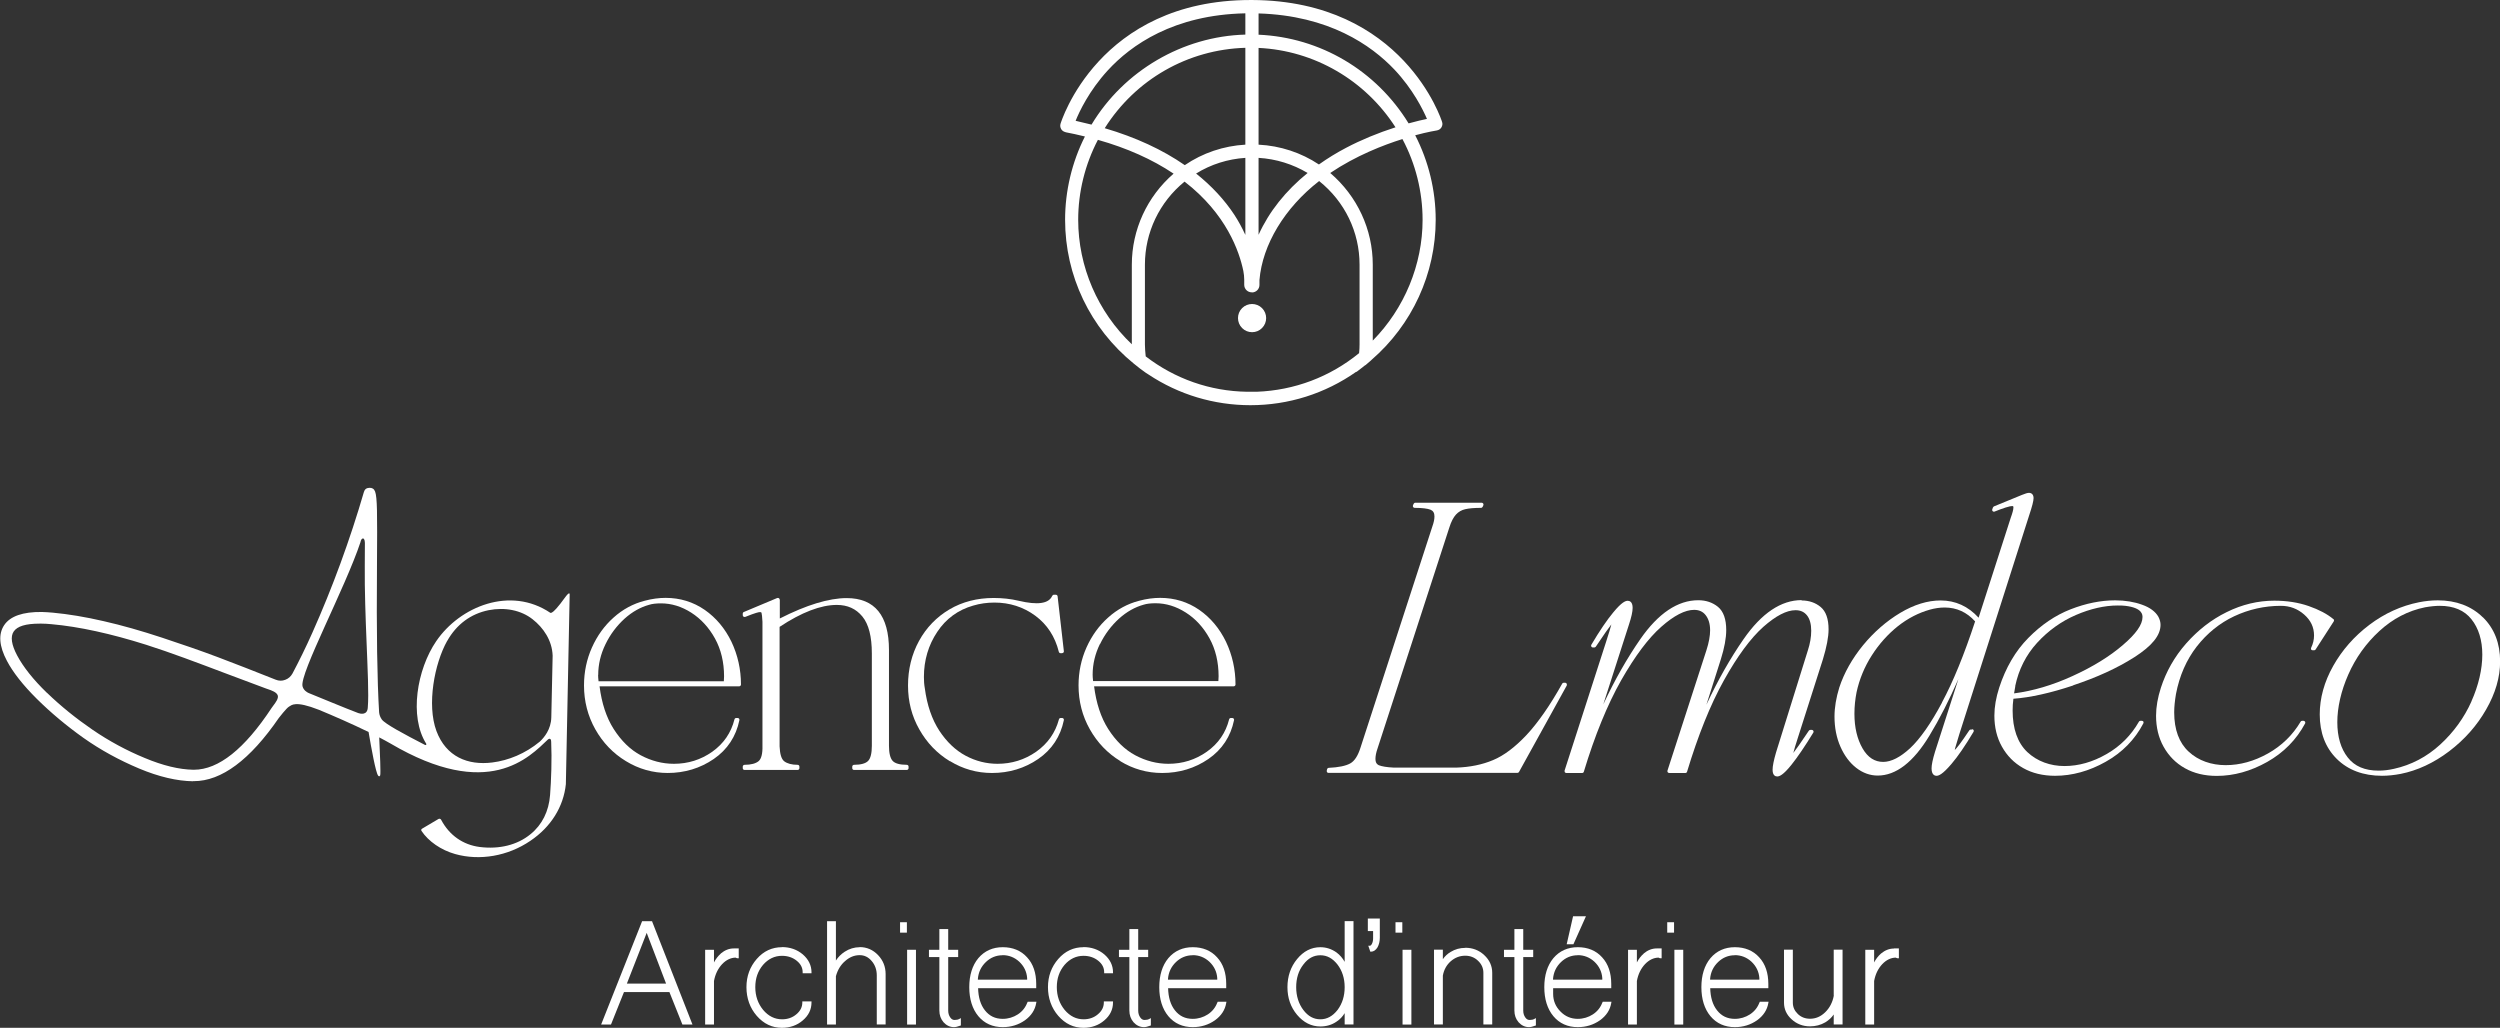 <?xml version="1.0" encoding="UTF-8"?>
<svg id="Calque_1" data-name="Calque 1" xmlns="http://www.w3.org/2000/svg" viewBox="0 0 223.29 91.8">
  <rect x="0" y="0" width="223.29" height="91.8" fill="#333333" stroke="none"/>
  <defs>
    <style>
      .cls-1 {
        fill: #ffffff;
      }
    </style>
  </defs>
  <path class="cls-1" d="M59.62,69.04c1.53,0,2.92-.42,4.13-1.25,1.22-.84,1.99-2.01,2.29-3.47.01-.04,0-.1-.03-.13-.03-.04-.07-.06-.12-.06h-.14c-.07,0-.13.05-.15.12-.3,1.2-.97,2.17-1.98,2.89-1.02.72-2.17,1.08-3.43,1.08-1.03,0-2.02-.26-2.96-.76s-1.75-1.3-2.42-2.35c-.65-1.02-1.07-2.3-1.26-3.81h12.47c.08,0,.16-.07.16-.16,0-1.35-.29-2.64-.85-3.82-.57-1.18-1.37-2.14-2.39-2.85-1.03-.71-2.2-1.07-3.49-1.07-.58,0-1.22.08-1.88.26-1.02.26-1.96.77-2.77,1.5-.81.72-1.46,1.62-1.93,2.67-.47,1.05-.71,2.19-.71,3.39,0,1.42.34,2.73,1.01,3.92.67,1.19,1.59,2.15,2.73,2.84,1.14.7,2.4,1.06,3.75,1.06h0ZM53.43,60.28c0-.94.22-1.86.65-2.74.43-.89,1.01-1.65,1.7-2.28.69-.62,1.43-1.03,2.19-1.24.28-.09.64-.13,1.07-.13.93,0,1.84.28,2.7.83s1.58,1.33,2.12,2.31.81,2.12.81,3.38l-.02.44h-11.19c-.03-.25-.04-.44-.04-.57h0Z"/>
  <path class="cls-1" d="M69.64,53.56c0-.05-.03-.1-.07-.13-.04-.03-.1-.03-.15-.02l-2.98,1.25c-.06.02-.1.08-.1.15v.14c0,.05.03.1.07.13.04.03.1.03.15.02.94-.38,1.22-.43,1.31-.43.13,0,.15.05.15.09.02.09.06.3.08.78v11.06c.02.71-.1,1.17-.34,1.38-.25.21-.67.33-1.26.33-.08,0-.16.07-.16.16v.14c0,.09.07.16.16.16h4.74c.08,0,.16-.07.16-.16v-.14c0-.09-.07-.16-.16-.16-.52,0-.92-.11-1.19-.31-.26-.2-.39-.65-.42-1.34v-10.67c1.96-1.3,3.68-1.96,5.11-1.96.96,0,1.71.34,2.28,1.03.57.69.85,1.8.85,3.3v8.25c0,.66-.11,1.12-.33,1.35s-.65.35-1.26.35c-.08,0-.16.07-.16.16v.14c0,.09.07.16.16.16h4.71c.08,0,.16-.07.16-.16v-.14c0-.09-.07-.16-.16-.16-.62,0-1.05-.12-1.26-.35-.22-.24-.33-.7-.33-1.35v-8.55c0-3.08-1.27-4.64-3.78-4.64-1.58,0-3.59.61-5.97,1.82v-1.66h0Z"/>
  <path class="cls-1" d="M84.85,67.98c1.14.7,2.4,1.06,3.75,1.06,1.53,0,2.92-.42,4.13-1.25,1.22-.84,1.99-2.01,2.29-3.47.01-.04,0-.1-.03-.13-.03-.04-.07-.06-.12-.06h-.14c-.07,0-.13.05-.15.12-.32,1.2-1.01,2.17-2.03,2.89-1.03.72-2.19,1.08-3.45,1.08-.99,0-1.95-.24-2.85-.72s-1.69-1.23-2.35-2.23c-.66-1.01-1.1-2.28-1.3-3.8-.06-.33-.08-.66-.08-1.01,0-1.48.4-2.84,1.19-4.02.78-1.18,1.87-1.97,3.21-2.35.6-.18,1.24-.27,1.9-.27,1.35,0,2.58.39,3.64,1.17s1.77,1.86,2.11,3.23c.02.07.08.12.15.12h.14s.09-.02.12-.05.04-.08.04-.12l-.56-4.91c-.01-.08-.08-.14-.16-.14h-.17c-.06,0-.12.04-.15.1-.31.7-1.3.84-2.99.44-.71-.17-1.47-.25-2.24-.25-1.47,0-2.8.34-3.95,1.02-1.15.68-2.07,1.63-2.72,2.82s-.98,2.53-.98,3.98.34,2.74,1.01,3.92c.67,1.19,1.59,2.15,2.73,2.84h0Z"/>
  <path class="cls-1" d="M100.05,67.98c1.14.7,2.4,1.06,3.75,1.06,1.53,0,2.92-.42,4.13-1.25,1.22-.84,1.99-2.01,2.29-3.47.01-.04,0-.1-.03-.13-.03-.04-.07-.06-.12-.06h-.14c-.07,0-.13.05-.15.12-.3,1.2-.97,2.17-1.99,2.89-1.02.72-2.17,1.08-3.43,1.08-1.03,0-2.02-.26-2.96-.76s-1.75-1.3-2.42-2.35c-.65-1.02-1.07-2.3-1.26-3.81h12.47c.08,0,.16-.07.16-.16,0-1.35-.29-2.64-.85-3.82-.57-1.18-1.37-2.14-2.39-2.85-1.03-.71-2.2-1.07-3.49-1.07-.58,0-1.22.08-1.88.26-1.02.26-1.96.77-2.77,1.5-.81.72-1.46,1.62-1.93,2.67-.47,1.05-.71,2.19-.71,3.39,0,1.42.34,2.74,1.01,3.92.67,1.19,1.59,2.15,2.73,2.84h0ZM98.25,57.53c.43-.89,1.01-1.65,1.7-2.28.69-.62,1.43-1.03,2.19-1.24.28-.09.64-.13,1.07-.13.93,0,1.84.28,2.7.83.87.55,1.58,1.33,2.12,2.31s.81,2.12.81,3.38l-.02.43h-11.19c-.03-.25-.04-.44-.04-.57,0-.94.22-1.86.65-2.74h0Z"/>
  <path class="cls-1" d="M139.93,61.06c-.03-.05-.08-.08-.13-.08h-.14c-.06,0-.11.03-.13.08-1.1,1.97-2.18,3.51-3.2,4.6-1.01,1.07-2.01,1.83-2.98,2.23-.97.41-2.07.63-3.27.67h-5.59c-.63-.03-1.08-.11-1.33-.21-.13-.06-.31-.17-.31-.58,0-.24.06-.56.19-.93l6.41-19.73c.16-.51.36-.9.59-1.15.23-.25.51-.41.83-.48.34-.08.81-.12,1.41-.12.06,0,.12-.04.15-.1l.06-.14c.02-.05.01-.11-.02-.15-.03-.04-.08-.07-.13-.07h-5.93c-.06,0-.12.04-.15.1l-.06.14c-.02.05-.01.1.02.15s.08.07.13.07c.68,0,1.16.06,1.43.17.23.1.34.29.34.6,0,.24-.06.54-.19.9l-6.41,19.73c-.23.74-.54,1.22-.93,1.43-.4.22-1.05.35-1.91.39-.07,0-.13.06-.15.12l-.03.14s0,.1.03.13c.03.04.07.06.12.06h16.88c.06,0,.11-.03.14-.08l4.26-7.71c.03-.05.03-.11,0-.16h0Z"/>
  <path class="cls-1" d="M160.91,53.6c-1.83,0-3.57,1.17-5.17,3.47-1.19,1.71-2.3,3.67-3.33,5.87l1.29-4.06c.32-1.02.48-1.89.48-2.61,0-.97-.25-1.67-.74-2.07-.48-.39-1.07-.59-1.76-.59-1.83,0-3.57,1.17-5.17,3.47-1.18,1.7-2.29,3.65-3.31,5.83l2.28-7.09c.23-.69.34-1.19.34-1.53,0-.55-.28-.63-.44-.63-.19,0-.53.11-1.3,1.05-.55.66-1.21,1.63-1.95,2.88-.03.05-.03.11,0,.16s.08.08.13.08h.14c.05,0,.1-.03.13-.07.75-1.12,1.16-1.7,1.39-1.99-.07.28-.21.75-.47,1.55l-3.71,11.51s0,.1.02.14c.03.04.08.07.13.07h1.42c.07,0,.13-.04.15-.11.98-3.24,2.1-5.98,3.33-8.16,1.23-2.16,2.44-3.78,3.59-4.79,1.13-1,2.12-1.51,2.93-1.51.44,0,.78.15,1.03.47.26.33.4.78.4,1.35,0,.5-.11,1.11-.33,1.79l-3.48,10.75c-.02.05,0,.1.02.14.03.04.08.07.13.07h1.45c.07,0,.13-.04.15-.11.98-3.24,2.08-5.99,3.29-8.16,1.2-2.16,2.39-3.77,3.52-4.78,1.12-.99,2.08-1.49,2.88-1.49.44,0,.77.15,1.02.46.25.31.38.78.38,1.37,0,.56-.1,1.15-.3,1.76l-2.84,9.11c-.21.72-.31,1.23-.31,1.55,0,.52.26.6.41.6.19,0,.53-.11,1.28-1.05.53-.66,1.19-1.63,1.95-2.87.03-.05.03-.11,0-.16s-.08-.08-.13-.08h-.14c-.05,0-.1.03-.13.07-.75,1.12-1.16,1.7-1.39,1.99.07-.28.21-.75.47-1.55l2.17-6.8c.34-1.11.51-2.01.51-2.69,0-.94-.24-1.61-.71-2-.46-.38-1.03-.58-1.7-.58h0Z"/>
  <path class="cls-1" d="M176.16,65.16h-.14c-.05,0-.1.03-.13.07-.75,1.13-1.11,1.58-1.3,1.76.01-.05.03-.11.04-.19.09-.33.21-.73.36-1.2l6.24-19.55c.27-.81.4-1.31.4-1.56,0-.29-.15-.47-.41-.47-.13,0-.33.06-.62.18l-2.51,1.03s-.07.05-.09.1l-.06.17c-.02.06,0,.12.04.16.04.04.11.06.17.03.37-.15.7-.27.98-.36.34-.11.5-.13.58-.13.1,0,.12.02.12.12,0,.19-.08.49-.24.93l-2.87,8.92c-.93-1.02-2.07-1.54-3.39-1.54-1.16,0-2.37.37-3.61,1.11-1.22.73-2.34,1.7-3.32,2.89-.97,1.19-1.69,2.46-2.12,3.77-.28.9-.43,1.78-.43,2.61,0,.98.18,1.89.53,2.68.35.8.83,1.44,1.41,1.89.59.46,1.24.69,1.92.69,1.63,0,3.18-1.19,4.61-3.55.93-1.53,1.79-3.23,2.6-5.08l-2.09,6.5c-.21.69-.31,1.17-.31,1.49,0,.57.28.66.44.66.19,0,.53-.11,1.33-1.05.57-.66,1.24-1.64,1.98-2.88.03-.05.03-.11,0-.16s-.08-.08-.13-.08h.01ZM173.45,62.76c-1,1.87-1.96,3.24-2.85,4.07-.88.81-1.69,1.22-2.4,1.22-.76,0-1.37-.39-1.84-1.2-.48-.83-.73-1.87-.73-3.1,0-.66.07-1.3.19-1.92.25-1.16.71-2.28,1.36-3.29.65-1.02,1.43-1.89,2.33-2.61.9-.71,1.86-1.2,2.86-1.48.43-.12.88-.19,1.32-.19,1.07,0,1.98.42,2.72,1.24-.97,2.95-1.96,5.38-2.96,7.24h0Z"/>
  <path class="cls-1" d="M185.16,61.21c2.11-.7,3.95-1.54,5.47-2.51,1.58-1.01,2.34-1.95,2.34-2.89,0-.23-.06-.47-.19-.72-.26-.46-.75-.83-1.46-1.08-.69-.25-1.5-.39-2.41-.39-1.28,0-2.61.27-3.97.8s-2.63,1.39-3.78,2.56c-1.15,1.16-2.02,2.66-2.6,4.44-.28.87-.43,1.71-.43,2.5,0,1.03.22,1.96.67,2.76.45.81,1.08,1.46,1.9,1.92.81.46,1.77.69,2.85.69,1.52,0,3.05-.42,4.52-1.25,1.48-.83,2.61-1.98,3.37-3.44.02-.05.02-.11,0-.15-.03-.04-.08-.07-.13-.07h-.14c-.06,0-.11.03-.13.08-.69,1.21-1.66,2.19-2.89,2.89-1.23.71-2.5,1.07-3.76,1.07s-2.44-.42-3.32-1.25c-.87-.83-1.31-2.08-1.31-3.71,0-.34.02-.7.07-1.05,1.51-.11,3.31-.51,5.35-1.19ZM179.99,61.28c.31-1.48.97-2.79,1.96-3.87.99-1.08,2.16-1.92,3.46-2.48,1.3-.56,2.56-.85,3.74-.85.31,0,.53.01.68.03,1.53.18,1.53.81,1.53,1.01,0,.66-.58,1.49-1.74,2.48-1.18,1.02-2.7,1.96-4.53,2.79-1.75.8-3.5,1.32-5.2,1.54.02-.16.06-.38.11-.65h0Z"/>
  <path class="cls-1" d="M208.41,55.3c-.55-.46-1.29-.85-2.21-1.17s-1.95-.48-3.07-.48c-1.45,0-2.88.34-4.25,1.02-1.37.67-2.58,1.62-3.62,2.8s-1.79,2.51-2.26,3.96c-.28.87-.43,1.71-.43,2.5,0,1.02.22,1.96.67,2.76.45.81,1.08,1.46,1.9,1.92.81.46,1.77.69,2.85.69,1.52,0,3.04-.42,4.51-1.25s2.6-1.98,3.38-3.43c.03-.05.02-.11,0-.16-.03-.04-.08-.08-.13-.08h-.14c-.06,0-.11.03-.13.08-.71,1.2-1.69,2.15-2.92,2.84s-2.5,1.04-3.77,1.04-2.44-.4-3.3-1.2c-.86-.79-1.3-1.97-1.3-3.52,0-.49.06-1.05.16-1.64.31-1.62.93-3.04,1.85-4.23.92-1.18,2.05-2.1,3.35-2.71s2.71-.93,4.17-.93c.79,0,1.49.26,2.08.78.59.52.88,1.13.88,1.87,0,.38-.09.75-.26,1.1-.02.05-.02.11,0,.15.03.04.08.07.13.07h.14c.06,0,.1-.03.13-.07l1.62-2.51c.04-.07.03-.16-.03-.21h0Z"/>
  <path class="cls-1" d="M221.75,55.13c-1.02-1-2.38-1.51-4.02-1.51-.55,0-1.11.06-1.67.17-1.6.32-3.09,1-4.44,2.02s-2.43,2.25-3.23,3.67c-.8,1.42-1.2,2.88-1.2,4.33,0,1.64.51,2.97,1.52,3.97s2.37,1.51,4.04,1.51c.53,0,1.09-.06,1.67-.17,1.5-.3,2.96-.98,4.33-2.02,1.37-1.04,2.48-2.29,3.3-3.73.83-1.44,1.25-2.88,1.25-4.3,0-1.61-.52-2.94-1.54-3.94ZM220.74,62.65c-.65,1.45-1.58,2.74-2.79,3.85-1.2,1.1-2.59,1.83-4.14,2.17-.48.11-.94.16-1.36.16-1.24,0-2.15-.39-2.76-1.18-.62-.79-.93-1.85-.93-3.15s.33-2.78.98-4.25c.65-1.48,1.58-2.79,2.78-3.89s2.56-1.81,4.08-2.12c.51-.09.95-.13,1.31-.13,1.24,0,2.2.4,2.83,1.2.64.8.97,1.87.97,3.16s-.33,2.74-.98,4.19h0Z"/>
  <path class="cls-1" d="M17.24,69.77h.07c2.47,0,5.02-1.9,7.59-5.64h0s.69-.9.92-1.02.51-.56,2.67.29c1.28.53,2.91,1.24,4.43,1.98.25,1.48.64,3.62.85,3.89.08.11.15.08.19-.03.05-.17-.02-1.94-.09-3.38.35.18.69.37,1.01.55,8.75,5.15,12.39,1.23,14.09-.39h.02c.07-.05.12-.04.15-.02.08.04.09.17.09.26v.03c.07,1.45,0,3.46-.1,4.72-.11,1.45-.71,2.66-1.75,3.5-1.17.96-2.78,1.36-4.53,1.14-1.5-.19-2.72-1.05-3.45-2.43-.04-.09-.16-.12-.24-.07l-1.47.87c-.07.04-.09.13-.04.2.62.93,1.75,1.71,3,2.06,2.2.62,4.71.19,6.72-1.18,1.84-1.24,2.96-3.04,3.17-5.06l.34-16.93c0-.43-.55.47-.83.81-.56.72-.76.81-.84.82h-.05c-3.58-2.42-8.09-.57-10.2,2.53-1.72,2.52-2.43,6.73-.89,9.16.04.07-.03.14-.1.11-1.9-.98-3.58-1.88-3.87-2.28-.13-.19-.22-.4-.24-.65-.17-2.79-.24-7.19-.19-13.06.02-2.37.02-4.03,0-4.94-.02-.89-.07-1.47-.17-1.71-.09-.24-.26-.34-.51-.33-.26.01-.42.13-.49.38-1.24,4.26-2.79,8.5-4.61,12.58-.58,1.3-1.18,2.52-1.77,3.63-.15.27-.37.46-.65.56-.28.11-.56.1-.84-.01-1.91-.76-3.65-1.44-5.16-2.01-1.51-.57-3.19-1.15-5.01-1.75-1.82-.6-3.57-1.1-5.2-1.47-1.64-.38-3.16-.63-4.55-.76-.34-.03-.66-.05-.97-.06-1.69-.02-2.83.37-3.37,1.18-.53.8-.45,1.87.25,3.19.53,1.01,1.43,2.16,2.67,3.39s2.65,2.41,4.17,3.49c1.53,1.08,3.2,1.99,4.96,2.73s3.39,1.12,4.82,1.14h.01ZM39.94,57.25c.83-1.48,2.11-2.43,3.7-2.75,1.47-.29,2.9,0,3.93.81.97.76,1.74,1.89,1.79,3.25l-.12,5.51h0c-.02,1.07-.64,1.81-1.03,2.17-1.29,1.07-2.8,1.68-4.23,1.86-2.19.28-4.14-.51-5-2.81-.87-2.35-.18-6.02.96-8.05h0ZM32.2,48.38c.04-.15.1-.24.16-.27.08-.04.13,0,.16.05.04.07.07.18.07.33,0,.44,0,1.12-.01,2.04-.02,2.16.07,4.64.16,6.83.09,2.39.21,4.63.11,5.82-.03.74-.68.57-.85.51-1.19-.45-3.51-1.42-4.43-1.79-.16-.07-.46-.25-.55-.6-.29-1.11,3.83-8.8,5.19-12.92h0ZM4.19,61.88c-1.23-1.19-2.12-2.32-2.66-3.34-.51-.96-.61-1.68-.31-2.13.32-.48,1.08-.71,2.33-.71h.16c.28,0,.58.02.89.05,2.48.22,5.32.85,8.46,1.84,2.17.69,4.57,1.6,7.11,2.56,1.14.43,2.33.88,3.55,1.33.05.02.11.04.17.06.39.13.83.29.92.58.08.26-.18.61-.39.89-.06.08-.11.15-.16.22h0c-2.41,3.66-4.74,5.52-6.94,5.52h-.06c-1.25-.02-2.71-.37-4.33-1.05-1.63-.67-3.2-1.52-4.66-2.52s-2.83-2.1-4.06-3.29h0Z"/>
  <rect class="cls-1" x="80.39" y="82.37" width=".61" height=".93"/>
  <rect class="cls-1" x="124.64" y="82.37" width=".61" height=".93"/>
  <rect class="cls-1" x="148.91" y="82.37" width=".61" height=".93"/>
  <path class="cls-1" d="M58.24,82.28h-.89l-3.66,9.23h.88l1.16-2.9h4.06l1.16,2.9h.9l-3.59-9.17-.02-.06ZM59.5,87.85h-3.51l1.77-4.53,1.73,4.53Z"/>
  <path class="cls-1" d="M64.38,85.17h0c-.25.22-.45.48-.61.79v-1.13h-.79v6.68h.79v-3.89c.11-.6.35-1.1.72-1.5.37-.39.78-.58,1.21-.59,0,0,0,0,.04.02.05.03.1.04.15.04h.09v-.88h-.44c-.41,0-.8.15-1.16.45Z"/>
  <path class="cls-1" d="M69.84,84.6c-.88,0-1.64.35-2.25,1.05-.61.7-.92,1.54-.92,2.52s.31,1.86.92,2.56c.62.71,1.37,1.07,2.25,1.07.72,0,1.35-.22,1.86-.66.52-.44.78-.98.78-1.61v-.09h-.82v.09c0,.41-.17.76-.53,1.06-.35.3-.78.45-1.28.45-.65,0-1.22-.28-1.69-.84-.46-.56-.7-1.24-.7-2.03s.23-1.44.69-1.99c.47-.54,1.04-.81,1.69-.81.52,0,.96.15,1.32.44.36.29.53.63.53,1.03v.09h.79v-.09c0-.61-.26-1.15-.78-1.6-.51-.43-1.14-.65-1.86-.65Z"/>
  <path class="cls-1" d="M76.79,84.6c-.48,0-.94.14-1.35.41-.32.21-.58.47-.78.78v-3.51h-.79v9.23h.79v-4.32c.15-.55.42-1.01.82-1.35.39-.35.82-.53,1.3-.53.42,0,.78.17,1.08.53.3.35.45.78.45,1.28v4.38h.79v-4.5c0-.66-.23-1.23-.68-1.7-.45-.47-1-.71-1.64-.71Z"/>
  <rect class="cls-1" x="81.02" y="84.83" width=".79" height="6.68"/>
  <path class="cls-1" d="M85.25,91.1c-.15,0-.28-.08-.38-.23h0c-.12-.17-.18-.37-.18-.61v-4.78h.89v-.65h-.89v-1.85h-.79v1.85h-.93v.65h.93v4.78c0,.41.13.76.37,1.04.26.29.58.44.94.44.13,0,.31-.04.55-.13l.06-.02v-.66l-.14.08c-.11.06-.25.09-.43.09Z"/>
  <path class="cls-1" d="M91.76,89.53c-.16.44-.44.8-.85,1.07-.4.26-.86.4-1.35.4-.67,0-1.19-.25-1.59-.76-.39-.49-.59-1.16-.61-1.98h5.19v-.38c0-.98-.27-1.79-.82-2.38-.54-.6-1.28-.9-2.17-.9s-1.63.33-2.18.98c-.54.65-.81,1.53-.81,2.59s.27,1.94.81,2.59c.54.65,1.28.98,2.18.98.75,0,1.41-.21,1.98-.61.57-.41.91-.93,1.01-1.55l.02-.11h-.78l-.02.06ZM89.55,85.31c.56,0,1.07.2,1.49.59.42.4.66.89.7,1.46v.14h-4.4v-.07c.05-.6.29-1.1.72-1.51.42-.4.92-.6,1.48-.6Z"/>
  <path class="cls-1" d="M96.77,84.6c-.88,0-1.64.35-2.25,1.05-.61.7-.92,1.54-.92,2.52s.31,1.86.92,2.56c.62.71,1.37,1.07,2.25,1.07.72,0,1.35-.22,1.86-.66.52-.44.78-.98.78-1.61v-.09h-.82v.09c0,.41-.17.76-.53,1.06-.35.3-.78.45-1.28.45-.65,0-1.22-.28-1.69-.84-.46-.56-.7-1.24-.7-2.03s.23-1.44.69-1.99c.47-.54,1.04-.81,1.69-.81.52,0,.96.15,1.32.44.36.29.53.63.53,1.03v.09h.79v-.09c0-.61-.26-1.15-.78-1.6-.51-.43-1.14-.65-1.86-.65Z"/>
  <path class="cls-1" d="M102.22,91.1c-.15,0-.28-.08-.38-.23h0c-.12-.17-.18-.37-.18-.61v-4.78h.89v-.65h-.89v-1.85h-.79v1.85h-.93v.65h.93v4.78c0,.41.13.76.37,1.04.26.29.58.44.94.44.13,0,.31-.04.55-.13l.06-.02v-.66l-.14.08c-.11.06-.25.09-.43.09Z"/>
  <path class="cls-1" d="M108.73,89.53c-.16.44-.44.8-.85,1.07-.4.26-.86.4-1.35.4-.67,0-1.19-.25-1.59-.76-.39-.49-.59-1.16-.61-1.98h5.19v-.38c0-.98-.27-1.79-.82-2.38-.54-.6-1.28-.9-2.17-.9s-1.63.33-2.18.98c-.54.65-.81,1.53-.81,2.59s.27,1.94.81,2.59c.54.65,1.28.98,2.18.98.75,0,1.41-.21,1.98-.61.57-.41.91-.93,1.01-1.55l.02-.11h-.78l-.02.06ZM106.53,85.31c.56,0,1.07.2,1.49.59.42.4.66.89.7,1.46v.14h-4.4v-.07c.05-.6.29-1.1.72-1.51.42-.4.92-.6,1.48-.6Z"/>
  <path class="cls-1" d="M120.1,85.91c-.18-.33-.43-.62-.74-.85-.43-.3-.91-.46-1.43-.46-.81,0-1.51.36-2.08,1.06-.57.69-.86,1.54-.86,2.51s.29,1.79.86,2.47c.58.69,1.28,1.04,2.08,1.04.53,0,1.02-.14,1.44-.43.31-.2.55-.46.73-.76v1.01h.79v-9.23h-.79v3.63ZM117.93,91.04c-.6,0-1.09-.27-1.52-.83-.42-.56-.64-1.25-.64-2.04s.21-1.47.64-2.02c.42-.56.92-.83,1.52-.83s1.1.28,1.53.83c.42.55.64,1.23.64,2.02s-.21,1.47-.64,2.04c-.43.55-.94.83-1.53.83Z"/>
  <path class="cls-1" d="M122.18,83.16h.46v.66c0,.19-.04.35-.11.49-.08.16-.17.16-.19.16h-.13l.18.53h.06c.23,0,.42-.13.58-.38.14-.25.21-.54.21-.87v-1.71h-1.07v1.11Z"/>
  <rect class="cls-1" x="125.27" y="84.83" width=".79" height="6.68"/>
  <path class="cls-1" d="M130.87,84.66c-.47,0-.91.12-1.3.36-.29.17-.52.39-.7.65v-.85h-.79v6.68h.79v-4.36c.09-.51.32-.94.7-1.28.38-.33.81-.5,1.3-.5.44,0,.83.15,1.14.45.32.3.48.66.48,1.08v4.61h.79v-4.61c0-.61-.24-1.15-.72-1.59-.46-.43-1.03-.65-1.69-.65Z"/>
  <path class="cls-1" d="M136.61,91.1c-.15,0-.28-.08-.38-.23h0c-.12-.17-.18-.37-.18-.61v-4.78h.89v-.65h-.89v-1.85h-.79v1.85h-.93v.65h.93v4.78c0,.41.13.76.37,1.04.26.29.58.44.94.44.13,0,.31-.04.55-.13l.06-.02v-.66l-.14.08c-.11.06-.25.09-.43.09Z"/>
  <path class="cls-1" d="M143.12,89.53c-.16.44-.44.8-.85,1.07-.4.26-.86.4-1.35.4-.6,0-1.13-.22-1.55-.66-.43-.43-.65-.96-.65-1.57v-.51h5.19v-.38c0-.98-.27-1.79-.82-2.38-.54-.6-1.28-.9-2.17-.9s-1.63.33-2.18.98c-.54.65-.81,1.53-.81,2.59s.27,1.94.81,2.59c.54.65,1.28.98,2.18.98.75,0,1.41-.21,1.98-.61.57-.41.91-.93,1.01-1.55l.02-.11h-.78l-.02.06ZM140.92,85.31c.56,0,1.07.2,1.49.59.42.4.66.89.7,1.46v.14h-4.4v-.07c.05-.6.29-1.1.72-1.51.42-.4.92-.6,1.48-.6Z"/>
  <polygon class="cls-1" points="141.65 81.84 140.5 81.84 139.93 84.34 140.53 84.34 141.65 81.84"/>
  <path class="cls-1" d="M146.81,85.17h0c-.25.22-.45.48-.61.79v-1.13h-.79v6.68h.79v-3.89c.11-.6.35-1.1.72-1.5.37-.39.78-.58,1.21-.59,0,0,0,0,.04.02.05.03.1.04.15.04h.09v-.88h-.44c-.41,0-.8.15-1.16.45Z"/>
  <rect class="cls-1" x="149.55" y="84.83" width=".79" height="6.68"/>
  <path class="cls-1" d="M157.15,89.53c-.16.44-.44.8-.85,1.07-.4.26-.86.4-1.35.4-.67,0-1.19-.25-1.59-.76-.39-.49-.59-1.16-.61-1.98h5.19v-.38c0-.98-.27-1.79-.82-2.38-.54-.6-1.28-.9-2.17-.9s-1.63.33-2.18.98c-.54.65-.81,1.53-.81,2.59s.27,1.94.81,2.59c.54.65,1.28.98,2.18.98.75,0,1.41-.21,1.98-.61.57-.41.91-.93,1.01-1.55l.02-.11h-.78l-.02.06ZM154.95,85.31c.56,0,1.07.2,1.49.59.42.4.66.89.7,1.46v.14h-4.4v-.07c.05-.6.29-1.1.72-1.51.42-.4.92-.6,1.48-.6Z"/>
  <path class="cls-1" d="M163.79,88.92c-.11.6-.37,1.1-.77,1.49-.4.39-.85.58-1.36.58-.42,0-.79-.14-1.08-.42-.3-.29-.45-.62-.45-1.02v-4.73h-.79v4.73c0,.58.23,1.09.69,1.5.45.41,1,.62,1.63.62.5,0,.96-.12,1.37-.36.31-.19.56-.42.75-.7v.89h.79v-6.68h-.79v4.1Z"/>
  <path class="cls-1" d="M169.16,84.72c-.41,0-.8.15-1.16.45-.25.22-.45.48-.61.79v-1.13h-.79v6.68h.79v-3.89c.11-.6.35-1.1.72-1.5.37-.39.78-.58,1.21-.59,0,0,0,0,.04.02.05.03.1.04.15.04h.09v-.88h-.44Z"/>
  <path class="cls-1" d="M110.94,29.3c.24.24.55.37.89.37s.65-.13.89-.37c.49-.49.49-1.29,0-1.78-.49-.49-1.29-.49-1.78,0-.49.49-.49,1.29,0,1.78Z"/>
  <path class="cls-1" d="M95.17,11.81c.53.1,1.08.22,1.73.38-1.16,2.3-1.77,4.87-1.77,7.44,0,5,2.24,9.68,6.14,12.85l.39.31.15.12h0c.08.06.17.12.26.19l.26.19.25.16c2.71,1.8,5.86,2.74,9.1,2.74,3.4,0,6.67-1.03,9.46-2.99v.03s.55-.42.55-.42c.08-.06.17-.13.25-.2v.02s.5-.43.5-.43l.05-.05c3.65-3.16,5.74-7.72,5.74-12.52,0-2.61-.63-5.22-1.83-7.55,1.16-.31,1.92-.43,1.93-.43.17-.03.32-.12.41-.27.09-.15.12-.32.06-.49-.03-.11-3.44-10.82-16.95-10.89h-.01s-.03,0-.03,0h-.1c-13.61,0-16.96,10.95-16.99,11.06-.05.16-.02.33.06.47s.23.24.39.27ZM101.09,23.64v7.11c-3.05-2.9-4.79-6.94-4.79-11.12,0-2.48.61-4.94,1.76-7.14,2.59.73,4.87,1.75,6.76,3.02-2.37,2.05-3.73,5.01-3.73,8.13ZM105.82,14.75c-1.99-1.38-4.39-2.49-7.15-3.3,2.75-4.36,7.43-7.03,12.56-7.18v8.65c-1.94.11-3.81.74-5.41,1.83ZM111.23,14.1v6.88c-.3-.65-.62-1.24-.98-1.79-.88-1.34-2.03-2.58-3.42-3.69,1.32-.82,2.84-1.3,4.4-1.4ZM127.06,19.63c0,4-1.62,7.92-4.45,10.79v-6.78c0-3.15-1.39-6.13-3.8-8.19,2.3-1.55,4.76-2.5,6.45-3.03,1.18,2.21,1.8,4.71,1.8,7.21ZM112.41,1.2c6.28.19,10.06,2.83,12.13,5.01,1.68,1.78,2.57,3.62,2.91,4.41-.38.08-.96.21-1.64.4-2.89-4.72-7.89-7.68-13.4-7.92v-1.9ZM112.41,4.28c4.97.23,9.53,2.88,12.23,7.09-1.58.51-3.06,1.12-4.41,1.83h0c-.86.45-1.67.95-2.43,1.49-1.59-1.06-3.45-1.67-5.39-1.77V4.28ZM112.41,14.1c1.55.09,3.06.56,4.38,1.35-1.97,1.6-3.44,3.45-4.38,5.52v-6.87ZM111.82,26.12c.37,0,.67-.3.67-.67v-.44c.26-3.15,2.25-6.45,5.33-8.84,2.3,1.84,3.61,4.56,3.61,7.47v7.13c0,.22-.01.47-.04.77-2.61,2.13-5.77,3.32-9.14,3.45h-.87c-3.3-.05-6.43-1.15-9.05-3.16-.04-.4-.07-.74-.07-1.06v-7.13c0-2.88,1.29-5.58,3.54-7.42,3.74,2.89,4.89,6.24,5.25,7.98.05.26.08.52.08.79v.45c0,.37.3.67.67.67ZM98.94,6.29c2.07-2.26,5.89-4.97,12.29-5.1v1.9c-5.59.15-10.85,3.23-13.74,8.04-.52-.13-.97-.24-1.42-.34.32-.8,1.2-2.68,2.87-4.5Z"/>
</svg>